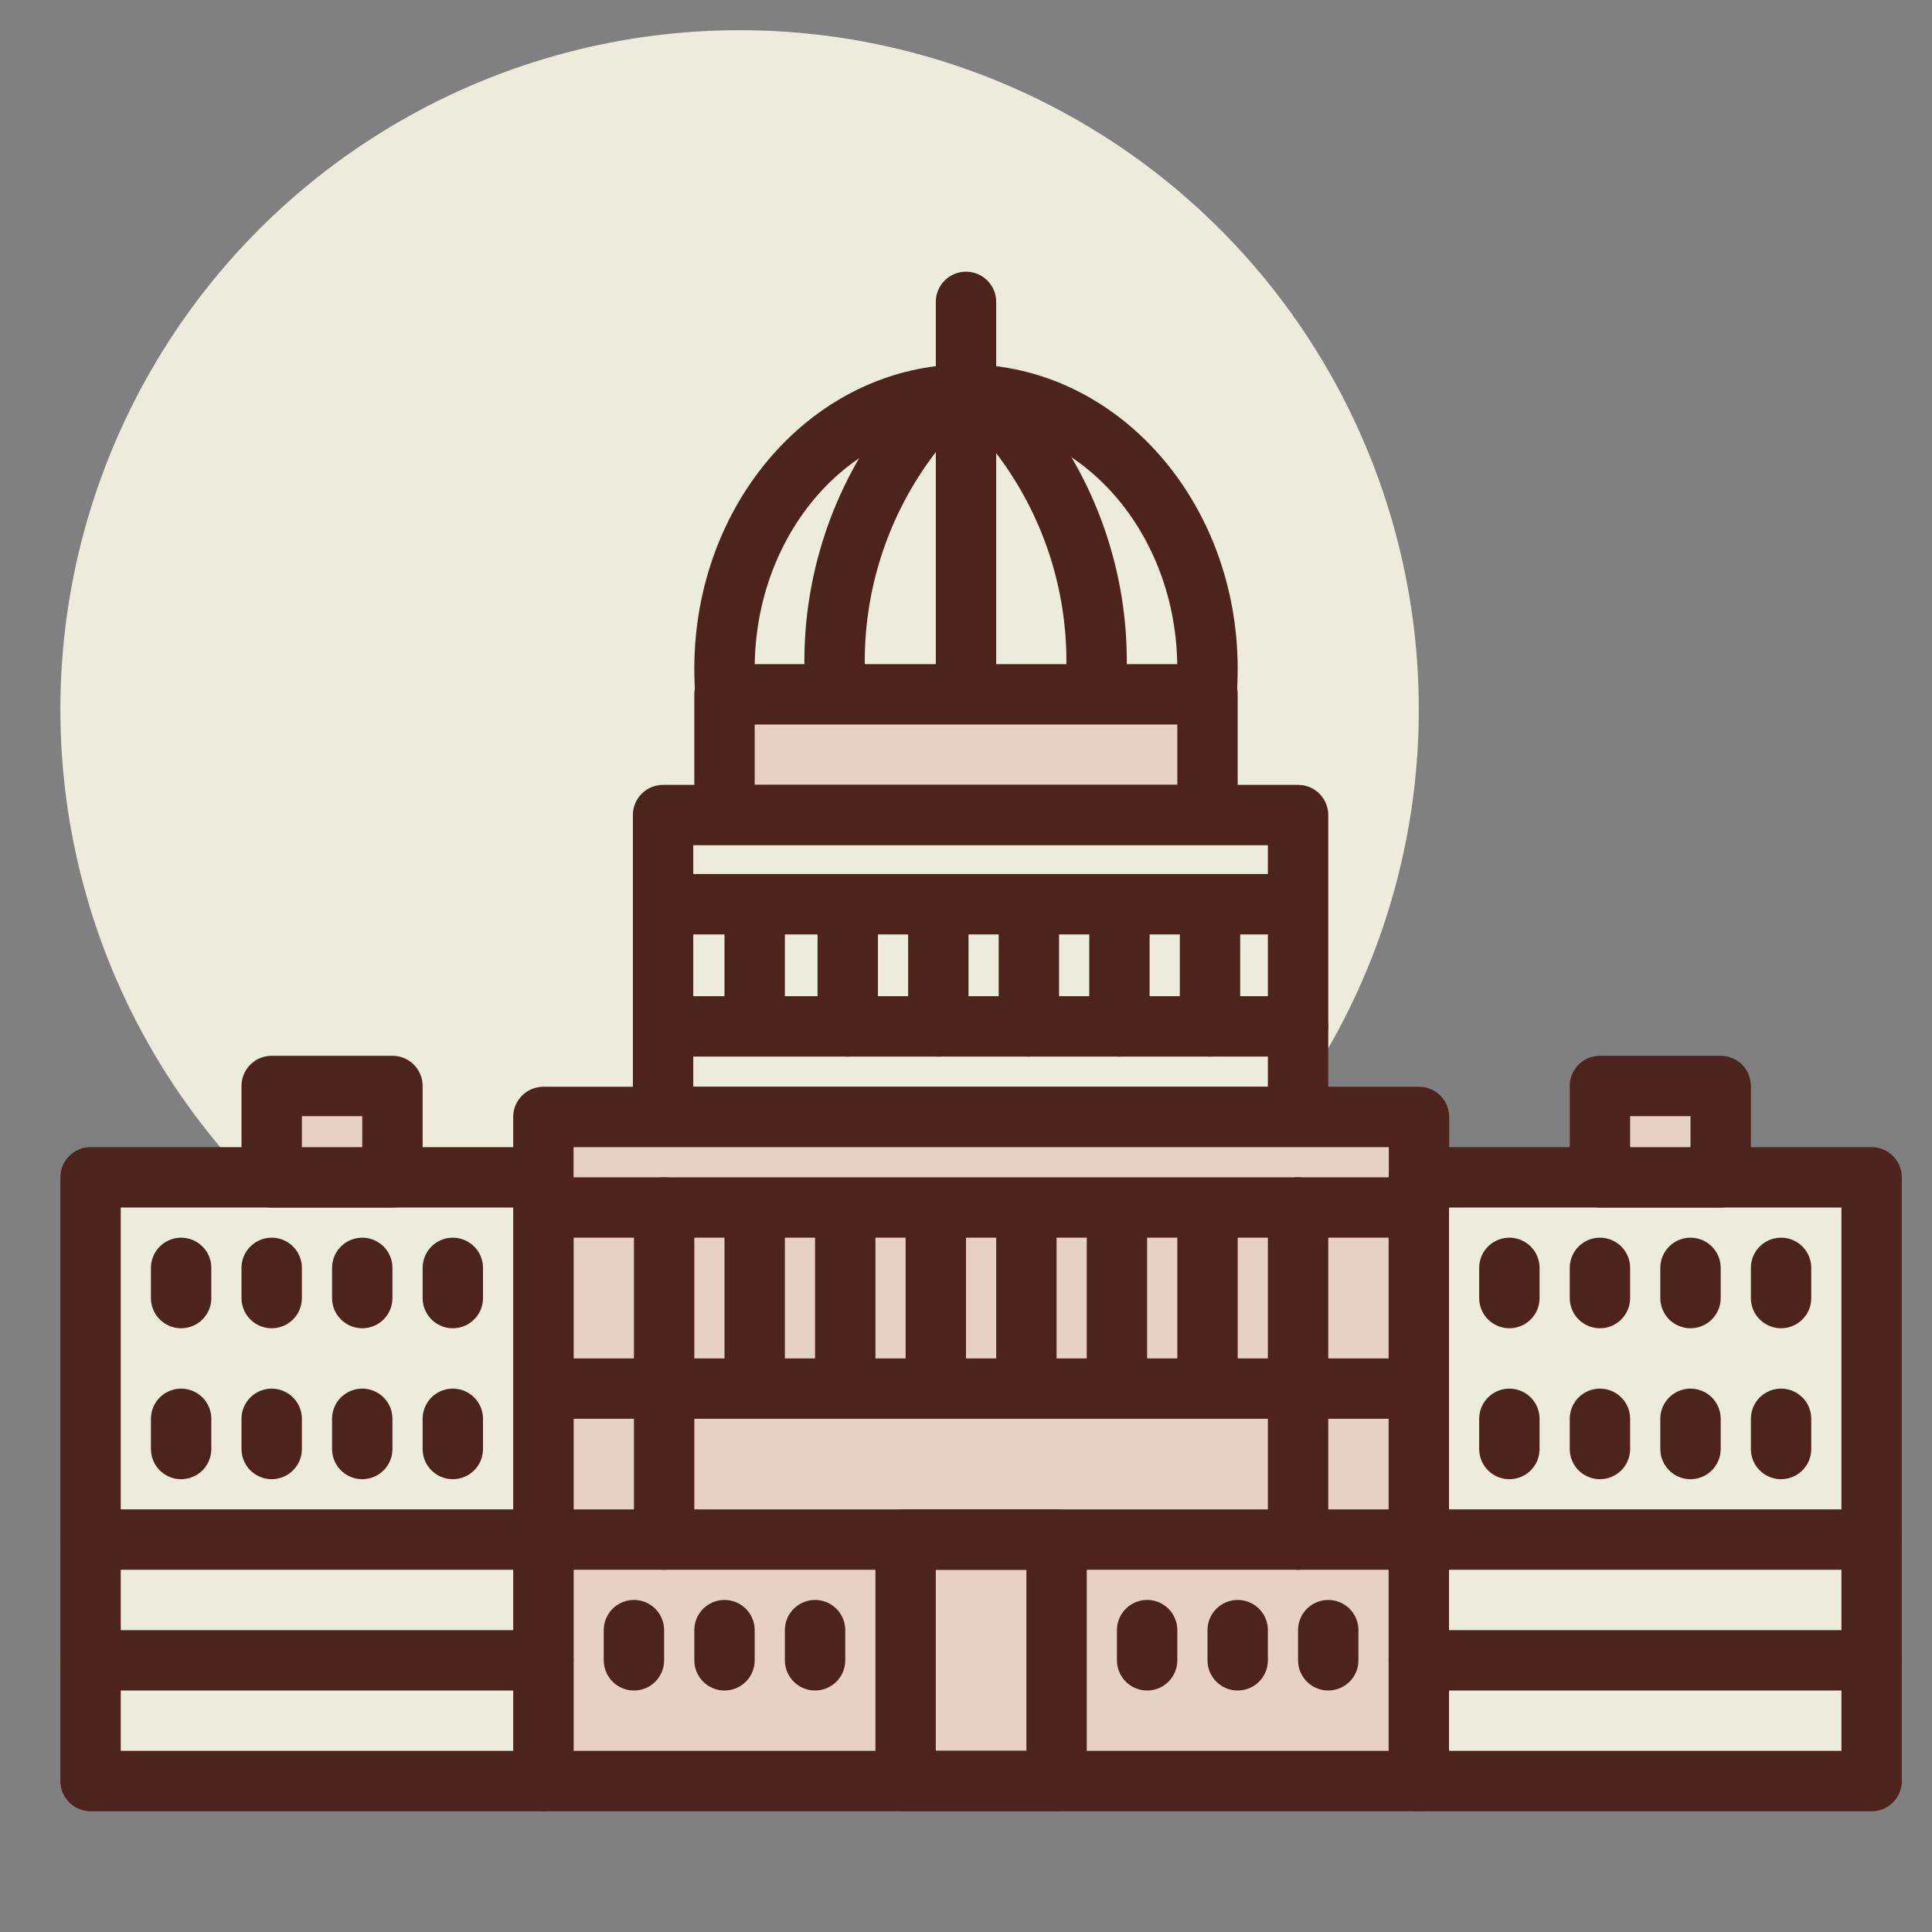<?xml version="1.0" encoding="utf-8"?>
<svg width="800px" height="800px" viewBox="0 0 64 64" xmlns="http://www.w3.org/2000/svg">
<rect x="0" y="0" width="64" height="64" fill="#808080" stroke="none"/>
<title>washington</title>
<g id="washington">
<circle cx="24.5" cy="23.5" r="22.5" style="fill:#edebdc"/>
<ellipse cx="32" cy="22.154" rx="8" ry="9.085" style="fill:#edebdc;stroke:#4c241d;stroke-linecap:round;stroke-linejoin:round;stroke-width:2px"/>
<path d="M27.648,22.08A12.371,12.371,0,0,1,30.8,13.652" style="fill:none;stroke:#4c241d;stroke-linecap:round;stroke-linejoin:round;stroke-width:2px"/>
<path d="M36.325,22.08a12.371,12.371,0,0,0-3.152-8.428" style="fill:none;stroke:#4c241d;stroke-linecap:round;stroke-linejoin:round;stroke-width:2px"/>
<rect x="24" y="23" width="16" height="4" style="fill:#e7d1c4;stroke:#4c241d;stroke-linecap:round;stroke-linejoin:round;stroke-width:2px"/>
<rect x="21.965" y="27" width="21.035" height="10" style="fill:#edebdc;stroke:#4c241d;stroke-linecap:round;stroke-linejoin:round;stroke-width:2px"/>
<rect x="18" y="37" width="29.006" height="22" style="fill:#e7d1c4;stroke:#4c241d;stroke-linecap:round;stroke-linejoin:round;stroke-width:2px"/>
<rect x="47" y="39" width="15" height="20" style="fill:#edebdc;stroke:#4c241d;stroke-linecap:round;stroke-linejoin:round;stroke-width:2px"/>
<line x1="18" y1="46" x2="46.909" y2="46" style="fill:none;stroke:#4c241d;stroke-linecap:round;stroke-linejoin:round;stroke-width:2px"/>
<line x1="18" y1="40" x2="46" y2="40" style="fill:none;stroke:#4c241d;stroke-linecap:round;stroke-linejoin:round;stroke-width:2px"/>
<line x1="22" y1="40" x2="22" y2="51" style="fill:none;stroke:#4c241d;stroke-linecap:round;stroke-linejoin:round;stroke-width:2px"/>
<line x1="43" y1="40" x2="43" y2="51" style="fill:none;stroke:#4c241d;stroke-linecap:round;stroke-linejoin:round;stroke-width:2px"/>
<line x1="22.111" y1="29.953" x2="42.792" y2="29.953" style="fill:none;stroke:#4c241d;stroke-linecap:round;stroke-linejoin:round;stroke-width:2px"/>
<line x1="22" y1="34" x2="43" y2="34" style="fill:none;stroke:#4c241d;stroke-linecap:round;stroke-linejoin:round;stroke-width:2px"/>
<line x1="25" y1="30.078" x2="25" y2="33.843" style="fill:none;stroke:#4c241d;stroke-linecap:round;stroke-linejoin:round;stroke-width:2px"/>
<rect x="53" y="35.974" width="4" height="3.026" style="fill:#e7d1c4;stroke:#4c241d;stroke-linecap:round;stroke-linejoin:round;stroke-width:2px"/>
<line x1="28.083" y1="30" x2="28.083" y2="34" style="fill:none;stroke:#4c241d;stroke-linecap:round;stroke-linejoin:round;stroke-width:2px"/>
<line x1="31.083" y1="30" x2="31.083" y2="34" style="fill:none;stroke:#4c241d;stroke-linecap:round;stroke-linejoin:round;stroke-width:2px"/>
<line x1="34.083" y1="30" x2="34.083" y2="34" style="fill:none;stroke:#4c241d;stroke-linecap:round;stroke-linejoin:round;stroke-width:2px"/>
<line x1="37.083" y1="30" x2="37.083" y2="34" style="fill:none;stroke:#4c241d;stroke-linecap:round;stroke-linejoin:round;stroke-width:2px"/>
<line x1="40.083" y1="30" x2="40.083" y2="34" style="fill:none;stroke:#4c241d;stroke-linecap:round;stroke-linejoin:round;stroke-width:2px"/>
<line x1="25" y1="40.167" x2="25" y2="45.75" style="fill:none;stroke:#4c241d;stroke-linecap:round;stroke-linejoin:round;stroke-width:2px"/>
<line x1="28" y1="40.167" x2="28" y2="45.75" style="fill:none;stroke:#4c241d;stroke-linecap:round;stroke-linejoin:round;stroke-width:2px"/>
<line x1="31" y1="40.167" x2="31" y2="45.75" style="fill:none;stroke:#4c241d;stroke-linecap:round;stroke-linejoin:round;stroke-width:2px"/>
<line x1="34" y1="40.167" x2="34" y2="45.75" style="fill:none;stroke:#4c241d;stroke-linecap:round;stroke-linejoin:round;stroke-width:2px"/>
<line x1="37" y1="40.167" x2="37" y2="45.75" style="fill:none;stroke:#4c241d;stroke-linecap:round;stroke-linejoin:round;stroke-width:2px"/>
<line x1="40" y1="40.167" x2="40" y2="45.75" style="fill:none;stroke:#4c241d;stroke-linecap:round;stroke-linejoin:round;stroke-width:2px"/>
<line x1="32" y1="13" x2="32" y2="10" style="fill:#edebdc;stroke:#4c241d;stroke-linecap:round;stroke-linejoin:round;stroke-width:2px"/>
<line x1="47" y1="55" x2="62" y2="55" style="fill:none;stroke:#4c241d;stroke-linecap:round;stroke-linejoin:round;stroke-width:2px"/>
<line x1="50" y1="47" x2="50" y2="48" style="fill:none;stroke:#4c241d;stroke-linecap:round;stroke-linejoin:round;stroke-width:2px"/>
<line x1="53" y1="47" x2="53" y2="48" style="fill:none;stroke:#4c241d;stroke-linecap:round;stroke-linejoin:round;stroke-width:2px"/>
<line x1="56" y1="47" x2="56" y2="48" style="fill:none;stroke:#4c241d;stroke-linecap:round;stroke-linejoin:round;stroke-width:2px"/>
<line x1="59" y1="47" x2="59" y2="48" style="fill:none;stroke:#4c241d;stroke-linecap:round;stroke-linejoin:round;stroke-width:2px"/>
<line x1="50" y1="42" x2="50" y2="43" style="fill:none;stroke:#4c241d;stroke-linecap:round;stroke-linejoin:round;stroke-width:2px"/>
<line x1="38" y1="54" x2="38" y2="55" style="fill:none;stroke:#4c241d;stroke-linecap:round;stroke-linejoin:round;stroke-width:2px"/>
<line x1="41" y1="54" x2="41" y2="55" style="fill:none;stroke:#4c241d;stroke-linecap:round;stroke-linejoin:round;stroke-width:2px"/>
<line x1="44" y1="54" x2="44" y2="55" style="fill:none;stroke:#4c241d;stroke-linecap:round;stroke-linejoin:round;stroke-width:2px"/>
<line x1="21" y1="54" x2="21" y2="55" style="fill:none;stroke:#4c241d;stroke-linecap:round;stroke-linejoin:round;stroke-width:2px"/>
<line x1="24" y1="54" x2="24" y2="55" style="fill:none;stroke:#4c241d;stroke-linecap:round;stroke-linejoin:round;stroke-width:2px"/>
<line x1="27" y1="54" x2="27" y2="55" style="fill:none;stroke:#4c241d;stroke-linecap:round;stroke-linejoin:round;stroke-width:2px"/>
<line x1="53" y1="42" x2="53" y2="43" style="fill:none;stroke:#4c241d;stroke-linecap:round;stroke-linejoin:round;stroke-width:2px"/>
<line x1="56" y1="42" x2="56" y2="43" style="fill:none;stroke:#4c241d;stroke-linecap:round;stroke-linejoin:round;stroke-width:2px"/>
<line x1="59" y1="42" x2="59" y2="43" style="fill:none;stroke:#4c241d;stroke-linecap:round;stroke-linejoin:round;stroke-width:2px"/>
<rect x="3" y="39" width="15" height="20" style="fill:#edebdc;stroke:#4c241d;stroke-linecap:round;stroke-linejoin:round;stroke-width:2px"/>
<rect x="9" y="35.974" width="4" height="3.026" style="fill:#e7d1c4;stroke:#4c241d;stroke-linecap:round;stroke-linejoin:round;stroke-width:2px"/>
<line x1="3" y1="55" x2="18" y2="55" style="fill:none;stroke:#4c241d;stroke-linecap:round;stroke-linejoin:round;stroke-width:2px"/>
<line x1="6" y1="47" x2="6" y2="48" style="fill:none;stroke:#4c241d;stroke-linecap:round;stroke-linejoin:round;stroke-width:2px"/>
<line x1="9" y1="47" x2="9" y2="48" style="fill:none;stroke:#4c241d;stroke-linecap:round;stroke-linejoin:round;stroke-width:2px"/>
<line x1="12" y1="47" x2="12" y2="48" style="fill:none;stroke:#4c241d;stroke-linecap:round;stroke-linejoin:round;stroke-width:2px"/>
<line x1="15" y1="47" x2="15" y2="48" style="fill:none;stroke:#4c241d;stroke-linecap:round;stroke-linejoin:round;stroke-width:2px"/>
<line x1="6" y1="42" x2="6" y2="43" style="fill:none;stroke:#4c241d;stroke-linecap:round;stroke-linejoin:round;stroke-width:2px"/>
<line x1="9" y1="42" x2="9" y2="43" style="fill:none;stroke:#4c241d;stroke-linecap:round;stroke-linejoin:round;stroke-width:2px"/>
<line x1="12" y1="42" x2="12" y2="43" style="fill:none;stroke:#4c241d;stroke-linecap:round;stroke-linejoin:round;stroke-width:2px"/>
<line x1="15" y1="42" x2="15" y2="43" style="fill:none;stroke:#4c241d;stroke-linecap:round;stroke-linejoin:round;stroke-width:2px"/>
<rect x="30" y="51" width="5" height="8" style="fill:none;stroke:#4c241d;stroke-linecap:round;stroke-linejoin:round;stroke-width:2px"/>
<line x1="3" y1="51" x2="62" y2="51" style="fill:none;stroke:#4c241d;stroke-linecap:round;stroke-linejoin:round;stroke-width:2px"/>
<line x1="32" y1="22" x2="32" y2="14" style="fill:none;stroke:#4c241d;stroke-linecap:round;stroke-linejoin:round;stroke-width:2px"/>
</g>
</svg>